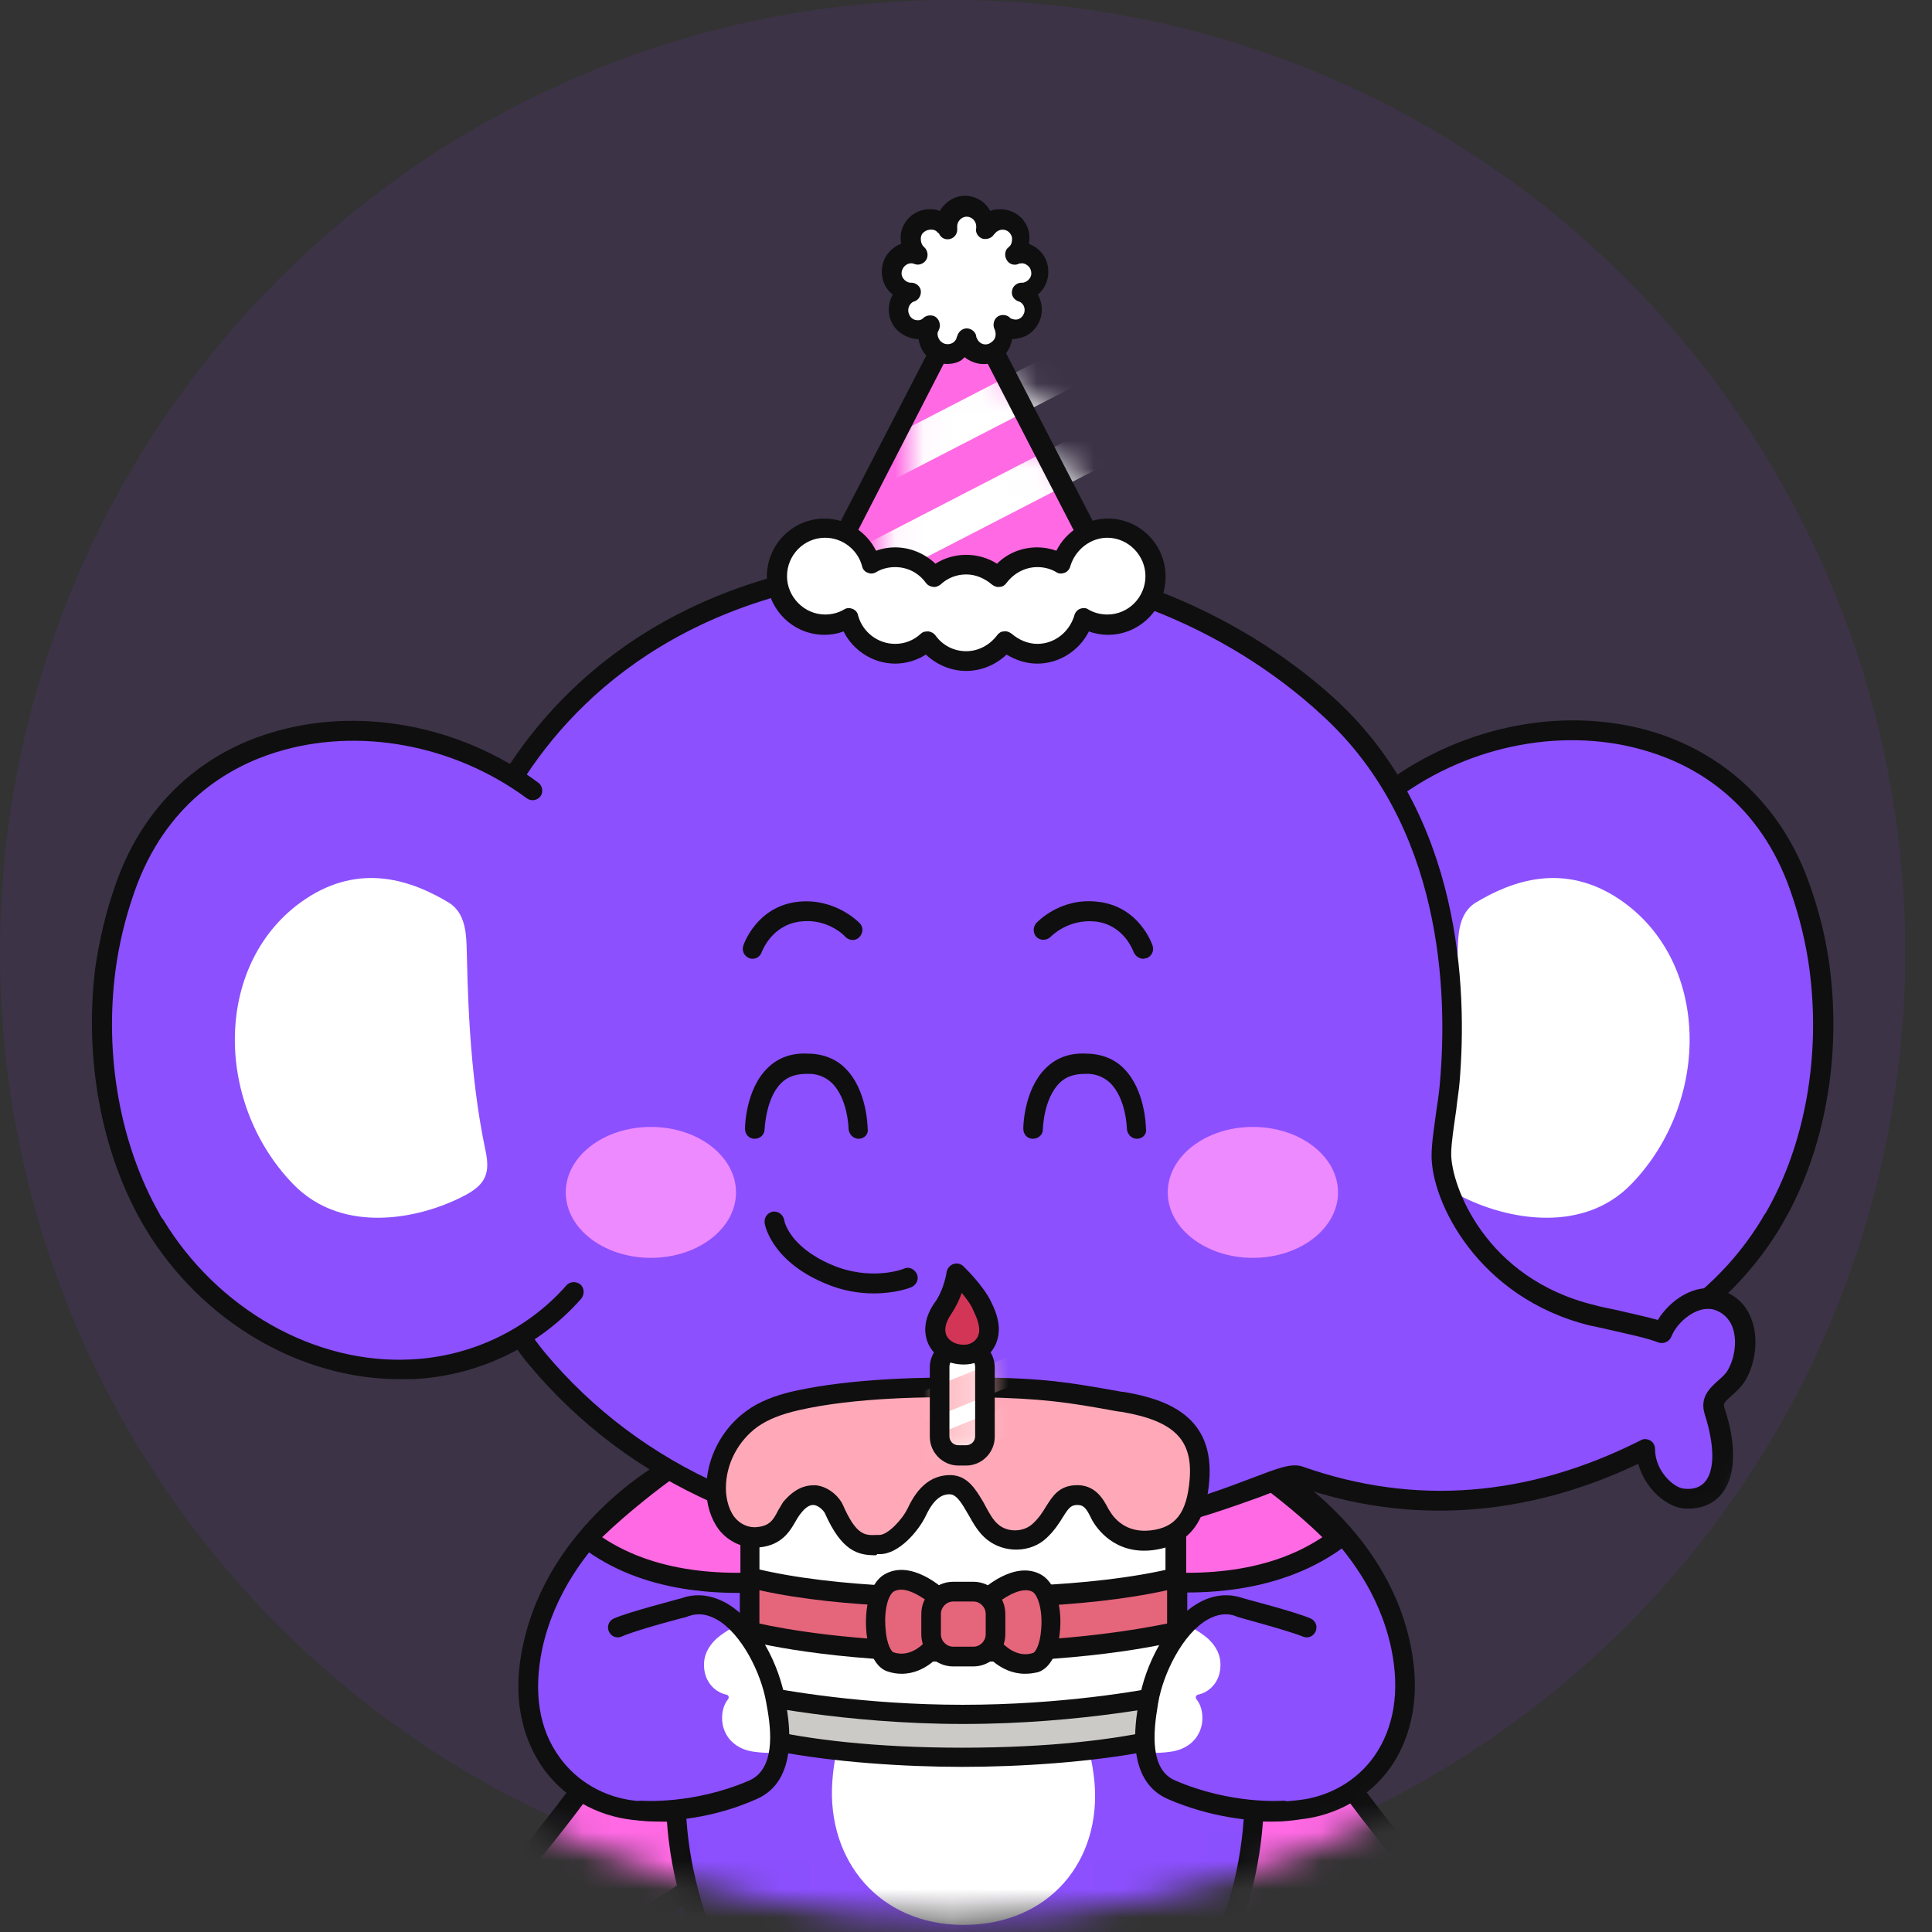 <svg width="68" height="68" viewBox="0 0 68 68" fill="none" xmlns="http://www.w3.org/2000/svg">
<rect x="0" y="0" width="68" height="68" fill="#333333" stroke="none"/>
<circle cx="33.529" cy="33.529" r="33.529" fill="#8C35FA" fill-opacity="0.1"/>
<mask id="mask0_835_1569" style="mask-type:alpha" maskUnits="userSpaceOnUse" x="0" y="0" width="68" height="68">
<path d="M67.059 34.059C67.059 52.577 52.047 67.588 33.529 67.588C15.012 67.588 0 52.577 0 34.059C0 15.541 15.012 0.529 33.529 0.529C52.047 0.529 67.059 15.541 67.059 34.059Z" fill="#8C35FA"/>
</mask>
<g mask="url(#mask0_835_1569)">
<path d="M42.307 53.031C42.307 53.031 38.246 52.555 34.008 52.058C29.77 52.555 25.71 53.031 25.71 53.031C23.581 60.798 15.539 68.763 15.539 68.763C19.166 70.292 24.744 71.941 33.989 71.941C43.233 71.941 48.812 70.312 52.439 68.763C52.458 68.763 44.416 60.798 42.307 53.031Z" fill="#FF69E3"/>
<path d="M34.006 72.278C26.575 72.278 20.504 71.226 15.418 69.081C15.32 69.041 15.241 68.942 15.221 68.822C15.202 68.703 15.241 68.584 15.32 68.504C15.399 68.425 23.323 60.52 25.392 52.932C25.432 52.793 25.55 52.694 25.688 52.674L33.987 51.701C34.006 51.701 34.046 51.701 34.066 51.701L42.364 52.674C42.502 52.694 42.62 52.793 42.66 52.932C44.729 60.52 52.653 68.425 52.732 68.504C52.811 68.584 52.85 68.703 52.831 68.822C52.811 68.942 52.732 69.041 52.634 69.081C47.509 71.226 41.438 72.278 34.006 72.278ZM16.167 68.624C21.076 70.61 26.91 71.563 34.026 71.563C41.122 71.563 46.977 70.59 51.885 68.624C50.288 66.955 44.02 60.162 42.068 53.329L34.046 52.376L26.023 53.329C24.013 60.182 17.764 66.975 16.167 68.624Z" fill="#0F0F0F"/>
<path d="M24.309 66.478C23.521 66.995 22.712 67.511 21.924 68.028C21.747 68.127 21.569 68.286 21.569 68.485C21.569 68.663 21.727 68.802 21.884 68.882C22.594 69.299 23.481 69.319 24.309 69.2C25.157 69.1 26.083 68.822 26.517 68.107C25.985 67.511 25.373 66.975 24.309 66.478Z" fill="#5714C1"/>
<path d="M23.5 69.617C22.928 69.617 22.278 69.518 21.706 69.18C21.312 68.942 21.213 68.664 21.213 68.485C21.213 68.068 21.568 67.829 21.726 67.73L24.111 66.181C24.21 66.121 24.328 66.101 24.446 66.161C25.649 66.697 26.279 67.313 26.792 67.889C26.89 68.008 26.91 68.167 26.831 68.306C26.398 69.001 25.59 69.418 24.367 69.577C24.111 69.597 23.815 69.617 23.5 69.617ZM21.923 68.485C21.943 68.505 21.962 68.544 22.061 68.604C22.593 68.922 23.303 69.001 24.269 68.882C25.136 68.783 25.727 68.525 26.082 68.147C25.688 67.73 25.175 67.293 24.328 66.896L22.101 68.346C21.982 68.406 21.923 68.465 21.923 68.485Z" fill="#0F0F0F"/>
<path d="M42.994 57.441C45.398 63.082 43.624 67.392 42.816 69.14C42.658 69.498 42.56 69.875 42.56 70.272L42.58 74.582C42.58 75.556 41.89 76.43 40.944 76.708C40.431 76.867 39.84 76.986 38.953 77.006C37.75 77.045 36.765 76.608 36.075 76.171C35.444 75.774 35.05 75.079 35.03 74.344L34.971 71.067C34.971 70.55 34.518 70.133 33.985 70.133H33.966H33.946C33.414 70.133 32.98 70.55 32.96 71.067L32.901 74.344C32.882 75.079 32.507 75.774 31.857 76.171C31.167 76.608 30.181 77.045 28.979 77.006C28.092 76.966 27.5 76.867 26.988 76.708C26.042 76.41 25.352 75.536 25.352 74.582L25.372 70.272C25.372 69.875 25.293 69.498 25.115 69.14C24.307 67.392 22.533 63.082 24.938 57.441L25.825 50.946H41.693L42.994 57.441Z" fill="#8C50FF"/>
<path d="M38.815 77.363C37.574 77.363 36.568 76.887 35.918 76.469C35.188 75.993 34.735 75.218 34.715 74.344L34.656 71.067C34.656 70.729 34.361 70.471 34.026 70.471H34.006H33.966C33.631 70.471 33.336 70.729 33.336 71.067L33.276 74.344C33.257 75.198 32.823 75.993 32.074 76.469C31.404 76.906 30.32 77.403 28.999 77.363C28.191 77.343 27.54 77.244 26.929 77.046C25.826 76.708 25.057 75.695 25.057 74.582L25.076 70.272C25.076 69.935 24.998 69.597 24.86 69.299C23.026 65.366 22.967 61.334 24.682 57.322C24.761 57.143 24.958 57.064 25.136 57.143C25.313 57.223 25.392 57.421 25.313 57.6C23.677 61.433 23.736 65.267 25.49 69.021C25.688 69.418 25.766 69.855 25.766 70.292L25.747 74.602C25.747 75.397 26.318 76.152 27.126 76.41C27.678 76.589 28.27 76.668 29.019 76.708C30.162 76.748 31.108 76.311 31.7 75.933C32.232 75.596 32.567 75.019 32.567 74.384L32.626 71.106C32.646 70.391 33.237 69.835 33.947 69.835H33.966H33.986C34.696 69.835 35.287 70.411 35.307 71.106L35.366 74.384C35.386 75.019 35.701 75.596 36.233 75.933C36.825 76.311 37.771 76.748 38.914 76.708C39.663 76.688 40.254 76.589 40.806 76.41C41.614 76.152 42.206 75.397 42.186 74.602L42.166 70.292C42.166 69.855 42.265 69.418 42.442 69.021C44.197 65.287 44.256 61.433 42.62 57.6C42.541 57.421 42.62 57.223 42.797 57.143C42.974 57.064 43.172 57.143 43.25 57.322C44.965 61.354 44.886 65.386 43.073 69.299C42.935 69.617 42.856 69.935 42.856 70.272L42.876 74.582C42.876 75.695 42.107 76.708 41.003 77.046C40.392 77.244 39.742 77.343 38.934 77.363C38.934 77.363 38.874 77.363 38.815 77.363Z" fill="#0F0F0F"/>
<path d="M49.005 27.826C53.735 24.33 61.166 25.005 63.355 31.262C63.67 32.176 63.906 33.129 64.044 34.102C64.419 37.062 63.926 40.28 62.448 42.862C62.408 42.941 62.349 43.021 62.31 43.1C60.319 46.378 56.81 48.364 53.262 48.205C51.114 48.106 49.024 47.172 47.546 45.484" fill="#8C50FF"/>
<path d="M53.677 48.543C53.539 48.543 53.381 48.543 53.243 48.523C50.937 48.404 48.769 47.371 47.291 45.683C47.172 45.544 47.172 45.325 47.33 45.186C47.468 45.067 47.685 45.067 47.823 45.226C49.183 46.775 51.174 47.728 53.283 47.828C56.673 47.987 60.103 46.06 62.015 42.902C62.054 42.822 62.094 42.763 62.153 42.683C63.533 40.28 64.085 37.181 63.69 34.142C63.572 33.249 63.355 32.315 63.02 31.362C61.936 28.243 59.709 26.972 58.033 26.456C55.175 25.562 51.785 26.178 49.203 28.084C49.045 28.204 48.828 28.164 48.729 28.005C48.611 27.846 48.651 27.628 48.808 27.528C51.568 25.502 55.175 24.827 58.25 25.78C60.832 26.595 62.764 28.482 63.69 31.123C64.045 32.117 64.282 33.11 64.4 34.043C64.814 37.221 64.223 40.498 62.764 43.021C62.725 43.1 62.665 43.18 62.626 43.259C60.635 46.517 57.166 48.543 53.677 48.543Z" fill="#0F0F0F"/>
<path d="M51.313 33.268C51.273 34.599 51.254 37.658 50.643 40.518C50.485 41.273 50.643 41.65 51.254 42.008C52.732 42.842 55.63 43.557 57.443 41.65C60.222 38.75 60.203 33.825 57.01 31.66C55.038 30.329 53.205 31.004 51.924 31.779C51.431 32.096 51.333 32.672 51.313 33.268Z" fill="white"/>
<path d="M38.52 62.705C38.776 65.486 36.943 67.75 33.907 67.75C30.951 67.75 29.098 65.486 29.295 62.705C29.492 59.785 31.365 57.66 33.907 57.66C36.45 57.66 38.264 59.984 38.52 62.705Z" fill="white"/>
<path d="M44.197 51.701C44.197 51.701 47.943 54.164 48.908 57.58C49.874 60.977 47.706 63.479 45.419 63.718C41.832 64.115 40.156 62.208 40.156 62.208C40.156 62.208 39.9 57.123 42.088 56.944L42.009 51.701H44.197Z" fill="#8C50FF"/>
<path d="M44.748 64.115C44.551 64.115 44.374 64.115 44.197 64.095C43.999 64.075 43.861 63.916 43.881 63.718C43.901 63.519 44.059 63.38 44.256 63.4C44.709 63.439 45.202 63.42 45.694 63.36C46.779 63.241 47.745 62.685 48.356 61.831C49.065 60.837 49.282 59.526 48.967 58.017C48.139 54.104 44.374 52.018 44.334 51.998C44.157 51.899 44.098 51.701 44.197 51.522C44.295 51.343 44.492 51.283 44.669 51.383C44.827 51.482 48.75 53.627 49.637 57.858C50.09 60.003 49.499 61.413 48.927 62.228C48.198 63.241 47.055 63.896 45.773 64.035C45.399 64.095 45.064 64.115 44.748 64.115Z" fill="#0F0F0F"/>
<path d="M23.538 51.701C23.538 51.701 19.793 54.164 18.827 57.58C17.861 60.977 20.03 63.479 22.316 63.718C25.904 64.115 27.579 62.208 27.579 62.208C27.579 62.208 27.835 57.123 25.648 56.944L25.726 51.701H23.538Z" fill="#8C50FF"/>
<path d="M23.283 64.115C22.948 64.115 22.632 64.095 22.277 64.055C20.996 63.916 19.853 63.261 19.124 62.248C18.552 61.433 17.941 60.023 18.414 57.878C19.321 53.647 23.224 51.482 23.381 51.403C23.559 51.303 23.756 51.383 23.854 51.542C23.953 51.721 23.874 51.919 23.716 52.018C23.677 52.038 19.932 54.124 19.084 58.037C18.769 59.546 18.966 60.857 19.695 61.85C20.306 62.705 21.272 63.261 22.356 63.38C22.849 63.44 23.322 63.44 23.795 63.42C23.992 63.4 24.15 63.559 24.17 63.737C24.189 63.936 24.032 64.095 23.854 64.115C23.657 64.115 23.46 64.115 23.283 64.115Z" fill="#0F0F0F"/>
<path d="M33.87 61.83C39.259 61.83 43.627 60.87 43.627 59.685C43.627 58.501 39.259 57.54 33.87 57.54C28.482 57.54 24.113 58.501 24.113 59.685C24.113 60.87 28.482 61.83 33.87 61.83Z" fill="#CCCAC6"/>
<path d="M33.869 62.188C29.808 62.188 23.776 61.532 23.776 59.685C23.776 57.838 29.808 57.183 33.869 57.183C37.929 57.183 43.961 57.838 43.961 59.685C43.961 61.532 37.929 62.188 33.869 62.188ZM33.869 57.898C27.699 57.898 24.466 59.07 24.466 59.705C24.466 60.341 27.699 61.513 33.869 61.513C40.038 61.513 43.271 60.341 43.271 59.705C43.271 59.07 40.038 57.898 33.869 57.898Z" fill="#0F0F0F"/>
<path d="M44.337 63.778C44.337 63.778 42.543 63.619 41.222 63.003C39.921 62.387 40.276 60.381 40.414 59.885C40.572 59.408 41.991 55.475 43.509 56.051C43.509 56.051 45.283 56.766 45.855 56.667C46.426 56.568 47.077 62.645 44.337 63.778Z" fill="#8C50FF"/>
<path d="M33.868 53.965C33.927 53.965 42.363 57.739 47.075 54.144C45.892 52.912 44.197 51.701 44.197 51.701H34.045H33.868H33.69H23.539C23.539 51.701 21.844 52.912 20.661 54.144C25.352 57.739 33.809 53.965 33.868 53.965Z" fill="#FF69E3"/>
<path d="M41.772 56.051C38.48 56.051 35.208 54.879 33.867 54.363C31.758 55.217 24.682 57.68 20.463 54.442C20.385 54.383 20.345 54.283 20.326 54.184C20.326 54.085 20.345 53.985 20.424 53.926C21.607 52.674 23.282 51.502 23.361 51.443C23.42 51.403 23.479 51.383 23.558 51.383H44.216C44.295 51.383 44.354 51.403 44.413 51.443C44.492 51.502 46.148 52.674 47.35 53.926C47.409 54.005 47.449 54.105 47.449 54.184C47.449 54.283 47.389 54.383 47.311 54.442C45.694 55.634 43.723 56.051 41.772 56.051ZM33.867 53.628C33.926 53.628 33.966 53.648 34.104 53.687C36.055 54.482 42.56 56.766 46.542 54.105C45.596 53.171 44.413 52.297 44.078 52.059H23.657C23.322 52.297 22.159 53.171 21.193 54.105C25.175 56.766 31.699 54.482 33.631 53.687C33.769 53.628 33.788 53.628 33.867 53.628Z" fill="#0F0F0F"/>
<path d="M33.712 19.821C38.424 19.821 43.273 21.708 46.742 24.866C51.059 28.819 51.276 34.857 50.999 38.075C50.94 38.69 50.704 39.981 50.704 40.617C50.704 42.007 52.143 45.344 56.026 46.278C56.716 46.457 57.898 46.655 58.49 46.894C58.766 46.218 59.633 45.503 60.422 45.742C61.565 46.079 61.565 47.589 61.092 48.383C60.776 48.92 60.106 49.059 60.303 49.654C60.914 51.502 60.54 52.833 59.219 52.733C58.667 52.694 57.879 51.919 57.879 50.985C55.257 52.316 50.881 53.786 45.697 51.939C44.83 51.621 41.735 54.282 33.476 54.282C27.799 54.282 22.477 52.197 18.85 47.827C18.121 46.953 17.214 45.404 16.78 44.331C12.838 34.519 16.859 19.821 33.712 19.821Z" fill="#8C50FF"/>
<path d="M33.494 54.6C27.423 54.6 22.14 52.257 18.612 48.026C17.882 47.152 16.956 45.583 16.503 44.451C14.137 38.651 14.709 31.758 17.961 26.872C20.208 23.495 24.782 19.463 33.73 19.463C38.52 19.463 43.468 21.39 46.996 24.608C51.451 28.7 51.648 34.817 51.372 38.094C51.353 38.353 51.293 38.69 51.254 39.068C51.175 39.624 51.077 40.24 51.077 40.617C51.077 41.709 52.259 45.007 56.142 45.94C56.34 46 56.596 46.04 56.852 46.099C57.365 46.218 57.916 46.337 58.35 46.457C58.764 45.781 59.651 45.126 60.558 45.404C61.07 45.563 61.445 45.901 61.642 46.417C61.898 47.072 61.8 47.946 61.445 48.562C61.307 48.8 61.11 48.979 60.952 49.118C60.656 49.377 60.656 49.416 60.696 49.555C61.13 50.866 61.09 51.939 60.617 52.555C60.4 52.833 59.986 53.15 59.257 53.091C58.626 53.031 57.897 52.376 57.66 51.522C53.698 53.409 49.559 53.687 45.636 52.296C45.478 52.237 44.907 52.475 44.335 52.694C42.541 53.329 39.25 54.6 33.494 54.6ZM33.711 20.159C25.077 20.159 20.681 24.032 18.533 27.269C15.418 31.957 14.867 38.591 17.153 44.192C17.587 45.265 18.474 46.755 19.164 47.589C22.554 51.661 27.659 53.925 33.514 53.925C39.151 53.925 42.344 52.674 44.079 52.018C44.966 51.681 45.459 51.482 45.853 51.621C49.795 53.011 53.797 52.694 57.759 50.688C57.857 50.628 57.995 50.648 58.094 50.707C58.192 50.767 58.252 50.886 58.252 51.005C58.252 51.78 58.922 52.376 59.277 52.396C59.612 52.435 59.868 52.336 60.026 52.137C60.361 51.72 60.341 50.846 60.006 49.794C59.809 49.178 60.183 48.86 60.459 48.602C60.597 48.483 60.735 48.364 60.814 48.224C61.031 47.847 61.169 47.212 60.972 46.695C60.853 46.397 60.637 46.199 60.341 46.099C59.73 45.92 59.02 46.536 58.823 47.053C58.744 47.231 58.547 47.311 58.37 47.251C57.976 47.092 57.286 46.953 56.694 46.814C56.418 46.755 56.182 46.695 55.965 46.655C52.003 45.682 50.367 42.266 50.387 40.657C50.387 40.24 50.485 39.624 50.564 39.028C50.623 38.671 50.663 38.333 50.682 38.094C50.958 34.936 50.781 29.057 46.543 25.184C43.113 22.006 38.323 20.159 33.711 20.159Z" fill="#0F0F0F"/>
<path d="M30.756 45.524C30.263 45.524 29.652 45.444 28.982 45.146C27.129 44.352 26.912 43.081 26.912 43.041C26.892 42.842 27.011 42.684 27.208 42.644C27.385 42.624 27.562 42.743 27.602 42.942C27.602 42.981 27.779 43.875 29.258 44.511C30.637 45.107 31.8 44.67 31.82 44.65C31.998 44.57 32.195 44.67 32.274 44.849C32.352 45.027 32.254 45.226 32.077 45.305C32.037 45.325 31.524 45.524 30.756 45.524Z" fill="#0F0F0F"/>
<path d="M22.909 44.272C24.563 44.272 25.905 43.241 25.905 41.968C25.905 40.696 24.563 39.664 22.909 39.664C21.254 39.664 19.913 40.696 19.913 41.968C19.913 43.241 21.254 44.272 22.909 44.272Z" fill="#EE8AFF"/>
<path d="M44.097 44.272C45.752 44.272 47.094 43.241 47.094 41.968C47.094 40.696 45.752 39.664 44.097 39.664C42.443 39.664 41.101 40.696 41.101 41.968C41.101 43.241 42.443 44.272 44.097 44.272Z" fill="#EE8AFF"/>
<path d="M26.495 33.745C26.456 33.745 26.417 33.745 26.377 33.725C26.2 33.666 26.101 33.467 26.16 33.288C26.18 33.229 26.634 31.898 28.092 31.739C29.393 31.6 30.221 32.454 30.26 32.494C30.398 32.633 30.379 32.851 30.241 32.99C30.103 33.129 29.886 33.109 29.748 32.97C29.728 32.931 29.117 32.315 28.171 32.434C27.166 32.553 26.831 33.467 26.811 33.507C26.771 33.646 26.634 33.745 26.495 33.745Z" fill="#0F0F0F"/>
<path d="M40.234 33.745C40.096 33.745 39.958 33.646 39.899 33.507C39.88 33.467 39.564 32.553 38.559 32.434C37.593 32.335 37.002 32.951 36.982 32.971C36.844 33.109 36.627 33.109 36.489 32.99C36.351 32.851 36.351 32.633 36.469 32.494C36.509 32.454 37.317 31.58 38.638 31.739C40.096 31.898 40.55 33.229 40.569 33.288C40.629 33.467 40.53 33.666 40.352 33.725C40.313 33.725 40.274 33.745 40.234 33.745Z" fill="#0F0F0F"/>
<path d="M18.729 27.826C13.998 24.33 6.567 24.985 4.398 31.262C4.083 32.176 3.846 33.129 3.708 34.102C3.334 37.062 3.807 40.28 5.285 42.862C5.325 42.941 5.384 43.021 5.423 43.1C7.414 46.377 10.923 48.364 14.471 48.185C16.619 48.086 18.709 47.152 20.187 45.464" fill="#8C50FF"/>
<path d="M14.058 48.542C10.569 48.542 7.1 46.517 5.129 43.259C5.089 43.179 5.03 43.1 4.991 43.021C3.552 40.498 2.961 37.221 3.355 34.043C3.493 33.129 3.71 32.136 4.064 31.143C4.971 28.501 6.903 26.594 9.505 25.8C12.58 24.846 16.187 25.502 18.947 27.548C19.104 27.667 19.124 27.885 19.025 28.024C18.907 28.183 18.69 28.203 18.552 28.104C15.97 26.197 12.599 25.581 9.722 26.475C8.046 26.991 5.819 28.282 4.735 31.381C4.399 32.334 4.183 33.268 4.064 34.162C3.67 37.201 4.242 40.299 5.602 42.703C5.641 42.782 5.681 42.862 5.74 42.921C7.652 46.08 11.082 48.026 14.472 47.847C16.581 47.748 18.572 46.794 19.932 45.245C20.05 45.106 20.267 45.086 20.425 45.206C20.563 45.325 20.583 45.543 20.464 45.702C18.986 47.39 16.818 48.443 14.511 48.542C14.354 48.542 14.216 48.542 14.058 48.542Z" fill="#0F0F0F"/>
<path d="M16.422 33.268C16.462 34.599 16.482 37.658 17.093 40.518C17.25 41.273 17.093 41.65 16.482 42.008C15.003 42.842 12.106 43.557 10.292 41.65C7.513 38.75 7.533 33.825 10.726 31.66C12.697 30.329 14.53 31.004 15.812 31.779C16.304 32.096 16.403 32.672 16.422 33.268Z" fill="white"/>
<path d="M34.006 10.545L29.039 20.158C29.039 20.158 29.827 21.092 32.075 21.291C32.685 21.35 34.006 21.291 34.006 21.291C34.006 21.291 35.307 21.35 35.938 21.291C38.185 21.092 38.974 20.158 38.974 20.158L34.006 10.545Z" fill="#FF69E3"/>
<mask id="mask1_835_1569" style="mask-type:luminance" maskUnits="userSpaceOnUse" x="31" y="10" width="10" height="12">
<path d="M32.082 10.994L31.983 21.826C31.983 21.826 33.107 22.292 35.201 21.433C35.773 21.204 36.924 20.543 36.924 20.543C36.924 20.543 38.111 19.997 38.647 19.653C40.561 18.441 40.844 17.248 40.844 17.248L32.082 10.994Z" fill="white"/>
</mask>
<g mask="url(#mask1_835_1569)">
<path d="M41.465 10.159L25.793 18.245L26.419 19.478L42.091 11.392L41.465 10.159Z" fill="white"/>
</g>
<mask id="mask2_835_1569" style="mask-type:luminance" maskUnits="userSpaceOnUse" x="31" y="11" width="9" height="12">
<path d="M31.115 11.984L31.016 22.816C31.016 22.816 32.14 23.282 34.234 22.423C34.806 22.195 35.956 21.533 35.956 21.533C35.956 21.533 37.144 20.987 37.679 20.643C39.594 19.431 39.877 18.238 39.877 18.238L31.115 11.984Z" fill="white"/>
</mask>
<g mask="url(#mask2_835_1569)">
<path d="M43.022 12.68L27.35 20.766L27.976 21.999L43.648 13.913L43.022 12.68Z" fill="white"/>
</g>
<path d="M35.151 21.649C34.619 21.649 34.106 21.629 34.008 21.629C33.85 21.629 32.668 21.689 32.056 21.629C29.711 21.41 28.824 20.417 28.784 20.378C28.686 20.278 28.666 20.119 28.745 19.98L33.712 10.367C33.771 10.248 33.89 10.188 34.028 10.188C34.166 10.188 34.284 10.267 34.343 10.367L39.31 19.98C39.37 20.099 39.35 20.258 39.271 20.378C39.231 20.417 38.364 21.41 35.999 21.629C35.743 21.649 35.447 21.649 35.151 21.649ZM29.474 20.08C29.79 20.318 30.598 20.814 32.116 20.934C32.707 20.993 33.988 20.934 33.988 20.934H34.008C34.028 20.934 35.289 20.993 35.881 20.934C37.379 20.795 38.187 20.318 38.522 20.08L33.988 11.3L29.474 20.08Z" fill="#0F0F0F"/>
<path d="M38.973 18.59C38.204 18.59 37.554 19.126 37.356 19.841C37.1 19.702 36.824 19.603 36.509 19.603C35.937 19.603 35.444 19.881 35.149 20.318C34.853 20.04 34.459 19.881 34.025 19.881C33.592 19.881 33.197 20.04 32.902 20.318C32.586 19.881 32.094 19.603 31.542 19.603C31.226 19.603 30.95 19.682 30.694 19.841C30.497 19.126 29.846 18.59 29.078 18.59C28.151 18.59 27.383 19.345 27.383 20.298C27.383 21.232 28.131 22.006 29.078 22.006C29.393 22.006 29.669 21.927 29.925 21.768C30.122 22.483 30.773 23.019 31.542 23.019C31.975 23.019 32.37 22.86 32.665 22.582C32.981 23.019 33.473 23.297 34.025 23.297C34.577 23.297 35.09 23.019 35.385 22.582C35.681 22.86 36.075 23.019 36.509 23.019C37.278 23.019 37.928 22.483 38.125 21.768C38.382 21.907 38.657 22.006 38.973 22.006C39.899 22.006 40.668 21.251 40.668 20.298C40.668 19.345 39.919 18.59 38.973 18.59Z" fill="white"/>
<path d="M34.008 23.615C33.476 23.615 32.963 23.396 32.589 23.039C32.273 23.238 31.899 23.357 31.505 23.357C30.736 23.357 30.026 22.9 29.691 22.224C29.474 22.304 29.257 22.344 29.021 22.344C27.897 22.344 26.991 21.43 26.991 20.298C26.991 19.166 27.897 18.252 29.021 18.252C29.79 18.252 30.499 18.709 30.834 19.384C31.051 19.305 31.268 19.265 31.505 19.265C32.037 19.265 32.549 19.483 32.924 19.841C33.574 19.424 34.441 19.424 35.092 19.841C35.467 19.464 35.979 19.265 36.511 19.265C36.728 19.265 36.965 19.305 37.181 19.384C37.517 18.709 38.226 18.252 38.995 18.252C40.118 18.252 41.025 19.166 41.025 20.298C41.025 21.43 40.118 22.344 38.995 22.344C38.778 22.344 38.541 22.304 38.325 22.224C37.99 22.9 37.28 23.357 36.511 23.357C36.117 23.357 35.762 23.238 35.427 23.039C35.053 23.396 34.54 23.615 34.008 23.615ZM32.648 22.224C32.667 22.224 32.667 22.224 32.687 22.224C32.786 22.244 32.865 22.284 32.924 22.363C33.18 22.721 33.574 22.92 34.008 22.92C34.441 22.92 34.836 22.701 35.092 22.363C35.151 22.284 35.23 22.224 35.328 22.224C35.427 22.205 35.526 22.244 35.605 22.304C35.861 22.522 36.176 22.662 36.511 22.662C37.122 22.662 37.635 22.244 37.812 21.668C37.832 21.569 37.911 21.47 38.009 21.43C38.108 21.39 38.226 21.39 38.305 21.45C38.502 21.569 38.739 21.629 38.975 21.629C39.724 21.629 40.316 21.013 40.316 20.278C40.316 19.543 39.705 18.927 38.975 18.927C38.384 18.927 37.852 19.344 37.674 19.92C37.654 20.02 37.576 20.119 37.477 20.159C37.379 20.198 37.26 20.198 37.181 20.139C36.984 20.02 36.748 19.96 36.511 19.96C36.078 19.96 35.683 20.179 35.427 20.516C35.368 20.596 35.289 20.655 35.191 20.655C35.092 20.675 34.993 20.636 34.915 20.576C34.658 20.357 34.343 20.218 34.008 20.218C33.673 20.218 33.357 20.337 33.101 20.576C33.022 20.636 32.924 20.675 32.825 20.655C32.727 20.636 32.648 20.596 32.589 20.516C32.332 20.159 31.938 19.96 31.505 19.96C31.268 19.96 31.031 20.02 30.834 20.139C30.736 20.198 30.637 20.198 30.539 20.159C30.44 20.119 30.361 20.04 30.341 19.92C30.184 19.344 29.652 18.927 29.041 18.927C28.291 18.927 27.7 19.543 27.7 20.278C27.7 21.013 28.311 21.629 29.041 21.629C29.277 21.629 29.514 21.569 29.711 21.45C29.809 21.39 29.908 21.39 30.006 21.43C30.105 21.47 30.184 21.549 30.203 21.668C30.361 22.244 30.893 22.662 31.505 22.662C31.84 22.662 32.155 22.542 32.411 22.304C32.47 22.244 32.549 22.224 32.648 22.224Z" fill="#0F0F0F"/>
<path d="M36.607 9.453C36.548 9.075 36.193 8.837 35.819 8.897C35.779 8.897 35.74 8.917 35.72 8.936C35.74 8.917 35.779 8.897 35.799 8.857C36.036 8.559 35.996 8.122 35.72 7.884C35.444 7.645 34.991 7.685 34.755 7.963C34.735 7.983 34.715 8.023 34.695 8.062C34.695 8.023 34.715 7.983 34.715 7.943C34.715 7.566 34.4 7.248 34.025 7.248C33.651 7.248 33.335 7.566 33.335 7.943C33.335 7.983 33.335 8.023 33.355 8.062C33.335 8.023 33.316 8.003 33.296 7.963C33.059 7.665 32.626 7.625 32.33 7.884C32.034 8.122 31.995 8.559 32.251 8.857C32.271 8.877 32.31 8.917 32.33 8.936C32.291 8.917 32.251 8.917 32.231 8.897C31.857 8.837 31.502 9.075 31.443 9.453C31.384 9.83 31.62 10.188 31.995 10.247C32.034 10.247 32.074 10.247 32.113 10.247C32.074 10.267 32.034 10.267 32.015 10.287C31.68 10.486 31.581 10.903 31.758 11.221C31.955 11.558 32.369 11.658 32.685 11.479C32.724 11.459 32.744 11.439 32.783 11.419C32.764 11.459 32.744 11.479 32.744 11.518C32.606 11.876 32.803 12.273 33.158 12.393C33.513 12.531 33.907 12.333 34.025 11.975C34.045 11.936 34.045 11.896 34.045 11.856C34.045 11.896 34.065 11.936 34.065 11.975C34.203 12.333 34.577 12.512 34.932 12.393C35.287 12.253 35.464 11.876 35.346 11.518C35.326 11.479 35.306 11.459 35.306 11.419C35.326 11.439 35.365 11.459 35.405 11.479C35.74 11.677 36.154 11.558 36.331 11.221C36.509 10.883 36.41 10.466 36.075 10.287C36.036 10.267 36.016 10.247 35.977 10.247C36.016 10.247 36.055 10.247 36.095 10.247C36.43 10.188 36.666 9.83 36.607 9.453Z" fill="white"/>
<path d="M33.335 12.81C33.217 12.81 33.099 12.79 32.98 12.75C32.724 12.651 32.507 12.472 32.409 12.214C32.369 12.134 32.35 12.035 32.33 11.936C32.231 11.936 32.153 11.916 32.054 11.896C31.798 11.817 31.561 11.658 31.423 11.419C31.226 11.082 31.246 10.684 31.423 10.367C31.344 10.307 31.285 10.247 31.226 10.168C31.068 9.949 31.009 9.671 31.049 9.393C31.088 9.115 31.246 8.877 31.463 8.718C31.541 8.658 31.62 8.619 31.719 8.579C31.699 8.48 31.699 8.4 31.699 8.301C31.719 8.023 31.857 7.784 32.054 7.606C32.271 7.427 32.527 7.347 32.803 7.367C32.902 7.367 32.98 7.387 33.079 7.427C33.256 7.109 33.592 6.891 33.966 6.891C34.34 6.891 34.695 7.109 34.853 7.427C34.932 7.387 35.03 7.367 35.129 7.367C35.405 7.347 35.661 7.427 35.878 7.606C36.095 7.784 36.213 8.043 36.233 8.301C36.233 8.4 36.233 8.499 36.213 8.579C36.292 8.619 36.391 8.658 36.469 8.718C36.686 8.877 36.844 9.115 36.883 9.393C36.942 9.771 36.804 10.148 36.529 10.367C36.706 10.684 36.726 11.082 36.529 11.419C36.391 11.658 36.174 11.836 35.898 11.896C35.799 11.916 35.72 11.936 35.622 11.936C35.602 12.035 35.582 12.114 35.543 12.214C35.425 12.472 35.227 12.651 34.971 12.75C34.617 12.889 34.222 12.79 33.946 12.571C33.828 12.73 33.592 12.81 33.335 12.81ZM32.744 11.101C32.823 11.101 32.902 11.121 32.961 11.181C33.079 11.28 33.118 11.479 33.04 11.618C33.04 11.638 33.02 11.658 33.02 11.658C32.98 11.737 33 11.836 33.04 11.916C33.079 11.995 33.138 12.055 33.237 12.095C33.414 12.154 33.611 12.075 33.67 11.896C33.67 11.876 33.67 11.856 33.69 11.836C33.73 11.678 33.867 11.558 34.025 11.558C34.183 11.558 34.34 11.678 34.36 11.836C34.36 11.856 34.36 11.876 34.38 11.896C34.439 12.075 34.636 12.174 34.814 12.095C34.892 12.055 34.971 11.995 35.011 11.916C35.05 11.836 35.05 11.737 35.03 11.658C35.03 11.638 35.011 11.618 35.011 11.598C34.932 11.459 34.971 11.26 35.09 11.161C35.208 11.062 35.405 11.062 35.523 11.161C35.543 11.181 35.543 11.181 35.563 11.201C35.642 11.241 35.74 11.26 35.819 11.241C35.898 11.221 35.977 11.161 36.016 11.082C36.114 10.923 36.055 10.704 35.898 10.625C35.878 10.625 35.858 10.605 35.839 10.605C35.681 10.545 35.582 10.386 35.622 10.228C35.642 10.069 35.799 9.949 35.957 9.949C35.977 9.949 35.996 9.949 36.016 9.949C36.095 9.93 36.174 9.89 36.233 9.81C36.292 9.731 36.312 9.652 36.292 9.552C36.272 9.453 36.233 9.393 36.154 9.334C36.075 9.274 35.996 9.254 35.898 9.274C35.878 9.274 35.858 9.274 35.839 9.294C35.681 9.354 35.504 9.294 35.425 9.135C35.346 8.996 35.365 8.797 35.504 8.698C35.523 8.678 35.523 8.678 35.543 8.658C35.602 8.599 35.622 8.499 35.622 8.4C35.622 8.301 35.563 8.221 35.504 8.162C35.365 8.043 35.149 8.063 35.03 8.202C35.011 8.221 35.011 8.241 34.991 8.241C34.912 8.38 34.735 8.44 34.577 8.4C34.419 8.341 34.321 8.182 34.36 8.023C34.36 8.003 34.36 7.983 34.36 7.963C34.36 7.784 34.203 7.626 34.025 7.626C33.848 7.626 33.69 7.784 33.69 7.963C33.69 7.983 33.69 8.003 33.69 8.023C33.71 8.182 33.631 8.341 33.473 8.4C33.316 8.46 33.138 8.4 33.059 8.241C33.059 8.221 33.04 8.202 33.02 8.202C32.961 8.122 32.882 8.082 32.783 8.082C32.685 8.082 32.606 8.102 32.527 8.162C32.448 8.221 32.409 8.301 32.409 8.4C32.409 8.499 32.428 8.579 32.488 8.658C32.507 8.678 32.507 8.678 32.527 8.698C32.645 8.797 32.685 8.996 32.606 9.135C32.527 9.274 32.35 9.354 32.192 9.294C32.172 9.294 32.153 9.274 32.133 9.274C32.054 9.254 31.955 9.274 31.877 9.334C31.798 9.393 31.758 9.473 31.739 9.552C31.719 9.652 31.739 9.731 31.798 9.81C31.857 9.89 31.936 9.93 32.015 9.949C32.034 9.949 32.054 9.949 32.074 9.949C32.231 9.949 32.389 10.069 32.409 10.228C32.428 10.386 32.35 10.545 32.192 10.605C32.172 10.605 32.153 10.625 32.133 10.625C31.975 10.724 31.916 10.923 32.015 11.101C32.054 11.181 32.133 11.241 32.212 11.26C32.291 11.28 32.389 11.28 32.468 11.221C32.488 11.201 32.507 11.201 32.507 11.181C32.586 11.121 32.665 11.101 32.744 11.101Z" fill="#0F0F0F"/>
<path d="M33.907 50.548H26.416V59.606C26.416 59.606 29.669 60.341 33.907 60.341C38.145 60.341 41.397 59.606 41.397 59.606V50.548H33.907Z" fill="white"/>
<path d="M33.905 60.678C29.687 60.678 26.375 59.944 26.336 59.944C26.178 59.904 26.06 59.765 26.06 59.606V50.548C26.06 50.35 26.217 50.191 26.415 50.191H41.395C41.592 50.191 41.75 50.35 41.75 50.548V59.606C41.75 59.765 41.632 59.904 41.474 59.944C41.435 59.944 38.123 60.678 33.905 60.678ZM26.75 59.328C27.617 59.507 30.436 60.003 33.885 60.003C37.354 60.003 40.173 59.507 41.021 59.328V50.906H26.73V59.328H26.75Z" fill="#0F0F0F"/>
<path d="M34.478 48.84C32.487 48.821 30.004 48.86 28.052 49.297C27.5 49.416 26.948 49.615 26.495 49.933C25.707 50.489 25.233 51.423 25.233 52.396C25.233 52.833 25.332 53.27 25.588 53.627C25.845 53.965 26.278 54.164 26.712 54.124C27.5 54.044 27.619 53.468 27.875 53.111C28.584 52.138 29.255 52.892 29.353 53.131C29.964 54.501 30.457 54.402 30.95 54.402C31.443 54.402 32.054 53.707 32.27 53.25C32.487 52.793 32.822 52.316 33.394 52.297C33.729 52.297 33.946 52.495 34.182 52.873C34.419 53.25 34.596 53.687 34.932 53.965C35.405 54.342 36.154 54.322 36.587 53.905C37.218 53.309 37.218 52.694 37.829 52.654C38.42 52.614 38.578 53.071 38.736 53.369C38.953 53.766 39.524 54.362 40.53 54.243C41.791 54.104 42.126 53.17 42.225 52.138C42.383 50.429 41.397 49.714 39.564 49.377C37.691 49.039 36.824 48.88 34.478 48.84Z" fill="#FFA9B8"/>
<path d="M33.907 56.229C33.907 56.229 29.512 56.329 26.397 55.534V57.421C26.397 57.421 29.177 58.156 33.907 58.156C38.638 58.156 41.417 57.421 41.417 57.421V55.534C38.303 56.329 33.907 56.229 33.907 56.229Z" fill="#E5657B"/>
<path d="M33.904 58.494C29.173 58.494 26.413 57.779 26.295 57.739C26.137 57.699 26.039 57.56 26.039 57.401V55.514C26.039 55.415 26.078 55.316 26.177 55.236C26.255 55.177 26.374 55.157 26.472 55.177C29.508 55.952 33.844 55.872 33.904 55.852H33.923C33.963 55.852 38.319 55.932 41.354 55.177C41.453 55.157 41.571 55.177 41.65 55.236C41.729 55.296 41.788 55.395 41.788 55.514V57.401C41.788 57.56 41.69 57.699 41.532 57.739C41.394 57.779 38.634 58.494 33.904 58.494ZM26.729 57.143C27.517 57.322 30.06 57.799 33.904 57.799C37.727 57.799 40.29 57.302 41.078 57.143V55.971C38.043 56.647 34.16 56.587 33.904 56.567C33.647 56.567 29.764 56.647 26.729 55.971V57.143Z" fill="#0F0F0F"/>
<path d="M30.812 54.74C30.201 54.74 29.63 54.601 29.038 53.27C29.019 53.21 28.841 52.992 28.644 52.972C28.447 52.952 28.27 53.151 28.151 53.31C28.112 53.369 28.053 53.449 28.013 53.528C27.816 53.866 27.54 54.382 26.732 54.462C26.18 54.521 25.628 54.263 25.293 53.826C25.017 53.449 24.86 52.952 24.86 52.396C24.86 51.323 25.412 50.271 26.279 49.655C26.712 49.337 27.264 49.119 27.954 48.96C30.024 48.503 32.646 48.463 34.459 48.483C36.765 48.503 37.672 48.662 39.446 48.98L39.604 48.999C41.082 49.258 42.758 49.853 42.56 52.138C42.482 53.091 42.166 54.362 40.57 54.561C39.229 54.72 38.599 53.786 38.441 53.508C38.421 53.468 38.401 53.429 38.382 53.389C38.224 53.071 38.125 52.952 37.869 52.972C37.692 52.992 37.613 53.071 37.416 53.389C37.278 53.608 37.12 53.866 36.844 54.124C36.292 54.66 35.346 54.68 34.735 54.184C34.439 53.945 34.262 53.627 34.084 53.31C34.025 53.21 33.966 53.111 33.907 53.012C33.671 52.634 33.533 52.594 33.414 52.594C33.217 52.594 32.902 52.674 32.587 53.349C32.33 53.886 31.64 54.7 30.97 54.7H30.872C30.852 54.74 30.832 54.74 30.812 54.74ZM28.625 52.277C28.664 52.277 28.684 52.277 28.723 52.277C29.216 52.336 29.571 52.734 29.669 52.972C30.142 54.044 30.438 54.044 30.852 54.025H30.95C31.246 54.025 31.759 53.488 31.956 53.071C32.31 52.316 32.784 51.939 33.395 51.919C33.947 51.899 34.242 52.277 34.479 52.654C34.538 52.753 34.617 52.873 34.676 52.992C34.814 53.25 34.952 53.508 35.149 53.667C35.484 53.945 36.036 53.925 36.351 53.627C36.568 53.429 36.706 53.21 36.824 53.012C37.041 52.674 37.258 52.316 37.81 52.277C38.539 52.217 38.835 52.773 38.993 53.071C39.012 53.111 39.032 53.151 39.052 53.17C39.19 53.409 39.604 53.965 40.491 53.866C41.378 53.766 41.772 53.25 41.871 52.078C41.989 50.688 41.338 50.012 39.486 49.695L39.328 49.675C37.593 49.357 36.706 49.218 34.459 49.178C32.685 49.158 30.103 49.178 28.112 49.635C27.501 49.774 27.047 49.953 26.673 50.211C25.983 50.708 25.549 51.522 25.549 52.376C25.549 52.654 25.609 53.071 25.845 53.389C26.042 53.647 26.358 53.786 26.653 53.747C27.087 53.707 27.225 53.488 27.383 53.17C27.442 53.071 27.501 52.972 27.56 52.873C27.954 52.396 28.329 52.277 28.625 52.277Z" fill="#0F0F0F"/>
<path d="M34.006 51.224H33.73C33.356 51.224 33.06 50.926 33.06 50.549V48.105C33.06 47.728 33.356 47.43 33.73 47.43H34.006C34.381 47.43 34.676 47.728 34.676 48.105V50.549C34.657 50.926 34.361 51.224 34.006 51.224Z" fill="white"/>
<mask id="mask3_835_1569" style="mask-type:luminance" maskUnits="userSpaceOnUse" x="33" y="47" width="2" height="5">
<path d="M34.005 51.224H33.729C33.354 51.224 33.059 50.926 33.059 50.549V48.105C33.059 47.728 33.354 47.43 33.729 47.43H34.005C34.379 47.43 34.675 47.728 34.675 48.105V50.549C34.655 50.926 34.36 51.224 34.005 51.224Z" fill="white"/>
</mask>
<g mask="url(#mask3_835_1569)">
<path d="M37.398 48.046L30.952 50.668L30.499 49.774L36.925 47.172L37.398 48.046Z" fill="#FFBDC5"/>
</g>
<mask id="mask4_835_1569" style="mask-type:luminance" maskUnits="userSpaceOnUse" x="33" y="47" width="2" height="5">
<path d="M34.005 51.224H33.729C33.354 51.224 33.059 50.926 33.059 50.549V48.105C33.059 47.728 33.354 47.43 33.729 47.43H34.005C34.379 47.43 34.675 47.728 34.675 48.105V50.549C34.655 50.926 34.36 51.224 34.005 51.224Z" fill="white"/>
</mask>
<g mask="url(#mask4_835_1569)">
<path d="M37.297 49.813L30.852 52.415L30.398 51.541L36.824 48.919L37.297 49.813Z" fill="#FFBDC5"/>
</g>
<path d="M34.007 51.582H33.731C33.179 51.582 32.726 51.125 32.726 50.569V48.126C32.726 47.57 33.179 47.113 33.731 47.113H34.007C34.559 47.113 35.012 47.57 35.012 48.126V50.569C35.012 51.125 34.559 51.582 34.007 51.582ZM33.731 47.788C33.553 47.788 33.416 47.927 33.416 48.106V50.549C33.416 50.728 33.553 50.867 33.731 50.867H34.007C34.184 50.867 34.322 50.728 34.322 50.549V48.106C34.322 47.927 34.184 47.788 34.007 47.788H33.731Z" fill="#0F0F0F"/>
<path d="M33.67 44.809C33.67 44.809 33.552 45.563 33.177 46.04C32.566 46.835 33.02 47.669 33.907 47.669C34.38 47.669 34.656 47.351 34.754 47.053C34.872 46.676 34.715 46.278 34.557 45.961C34.32 45.444 33.67 44.809 33.67 44.809Z" fill="#D33557"/>
<path d="M33.928 48.026C33.377 48.026 32.903 47.768 32.687 47.331C32.47 46.874 32.549 46.338 32.903 45.842C33.16 45.504 33.298 44.948 33.317 44.769C33.337 44.65 33.436 44.531 33.554 44.491C33.672 44.451 33.81 44.471 33.909 44.57C33.928 44.59 34.618 45.246 34.894 45.842C35.091 46.239 35.249 46.715 35.091 47.192C34.973 47.589 34.559 48.026 33.928 48.026ZM33.85 45.504C33.771 45.742 33.633 46.02 33.475 46.259C33.278 46.537 33.219 46.815 33.317 47.013C33.416 47.212 33.653 47.331 33.928 47.331C34.224 47.331 34.401 47.133 34.441 46.974C34.52 46.735 34.401 46.417 34.264 46.139C34.185 45.921 34.007 45.703 33.85 45.504Z" fill="#0F0F0F"/>
<path d="M23.399 63.778C23.399 63.778 25.193 63.619 26.514 63.003C27.815 62.387 27.46 60.381 27.322 59.885C27.164 59.408 25.745 55.475 24.227 56.051C24.227 56.051 22.453 56.766 21.882 56.667C21.31 56.587 20.66 62.645 23.399 63.778Z" fill="#8C50FF"/>
<path d="M27.323 61.672C27.067 61.712 26.791 61.692 26.515 61.652C26.081 61.592 25.687 61.354 25.51 60.937C25.352 60.579 25.392 60.083 25.628 59.805C25.667 59.745 25.648 59.666 25.569 59.646C25.175 59.566 24.8 59.209 24.78 58.653C24.761 58.255 24.938 57.938 25.214 57.679C25.392 57.521 25.589 57.401 25.786 57.282C25.943 57.421 26.101 57.58 26.219 57.759C26.515 58.176 26.791 58.693 27.087 59.507C27.382 60.262 27.402 61.036 27.323 61.672Z" fill="white"/>
<path d="M22.948 64.095C22.692 64.095 22.554 64.075 22.534 64.075C22.337 64.055 22.199 63.896 22.219 63.697C22.238 63.499 22.396 63.36 22.593 63.38C22.613 63.38 24.407 63.519 26.378 62.665C27.265 62.267 27.166 60.976 26.989 60.043L26.969 59.924C26.792 58.891 26.102 57.5 25.235 57.004C24.88 56.805 24.564 56.765 24.229 56.885C24.209 56.885 24.209 56.885 24.19 56.904C24.17 56.904 22.416 57.361 21.884 57.6C21.706 57.679 21.509 57.6 21.43 57.421C21.351 57.242 21.43 57.044 21.608 56.964C22.16 56.726 23.796 56.309 23.993 56.249C24.505 56.07 25.037 56.13 25.57 56.428C26.673 57.063 27.442 58.633 27.639 59.844L27.659 59.943C27.777 60.619 28.132 62.665 26.634 63.32C25.077 64.015 23.638 64.095 22.948 64.095Z" fill="#0F0F0F"/>
<path d="M40.413 61.672C40.669 61.712 40.945 61.692 41.221 61.652C41.654 61.592 42.049 61.354 42.226 60.937C42.384 60.579 42.344 60.083 42.108 59.805C42.068 59.745 42.088 59.666 42.167 59.646C42.561 59.566 42.936 59.209 42.955 58.653C42.975 58.255 42.798 57.938 42.522 57.679C42.344 57.521 42.147 57.401 41.95 57.282C41.792 57.421 41.635 57.58 41.516 57.759C41.221 58.176 40.945 58.693 40.649 59.507C40.353 60.262 40.334 61.036 40.413 61.672Z" fill="white"/>
<path d="M44.788 64.095C44.098 64.095 42.659 63.995 41.102 63.32C39.603 62.665 39.958 60.619 40.077 59.943L40.096 59.844C40.293 58.633 41.062 57.063 42.166 56.428C42.678 56.13 43.23 56.07 43.743 56.249C43.94 56.309 45.576 56.726 46.128 56.964C46.305 57.044 46.384 57.242 46.305 57.421C46.226 57.6 46.029 57.679 45.852 57.6C45.32 57.381 43.565 56.924 43.546 56.904C43.526 56.904 43.526 56.904 43.506 56.885C43.191 56.765 42.856 56.805 42.501 57.004C41.634 57.5 40.944 58.891 40.766 59.924L40.747 60.043C40.589 60.976 40.471 62.287 41.358 62.665C43.329 63.519 45.123 63.38 45.142 63.38C45.32 63.36 45.497 63.499 45.517 63.697C45.536 63.896 45.399 64.055 45.201 64.075C45.182 64.095 45.044 64.095 44.788 64.095Z" fill="#0F0F0F"/>
<path d="M33.021 56.229C33.021 56.229 32.035 55.276 31.306 55.713C30.596 56.13 30.715 58.295 31.345 58.493C32.272 58.791 32.903 57.937 32.903 57.937L33.021 56.229Z" fill="#E5657B"/>
<path d="M34.796 56.229C34.796 56.229 35.782 55.276 36.511 55.713C37.221 56.13 37.102 58.295 36.472 58.493C35.545 58.791 34.914 57.937 34.914 57.937L34.796 56.229Z" fill="#E5657B"/>
<path d="M31.74 58.911C31.582 58.911 31.424 58.891 31.247 58.831C30.852 58.712 30.577 58.216 30.498 57.481C30.419 56.686 30.577 55.733 31.128 55.415C32.075 54.859 33.218 55.931 33.257 55.971C33.336 56.051 33.376 56.15 33.356 56.249L33.218 57.957C33.218 58.017 33.198 58.096 33.159 58.136C33.139 58.196 32.587 58.911 31.74 58.911ZM31.72 55.951C31.621 55.951 31.542 55.971 31.464 56.011C31.267 56.13 31.109 56.647 31.168 57.322C31.207 57.898 31.385 58.136 31.444 58.156C31.976 58.335 32.41 57.957 32.548 57.798L32.666 56.368C32.429 56.209 32.055 55.951 31.72 55.951Z" fill="#0F0F0F"/>
<path d="M36.075 58.911C35.207 58.911 34.675 58.196 34.636 58.156C34.596 58.097 34.576 58.037 34.576 57.977L34.438 56.269C34.438 56.17 34.478 56.071 34.537 55.991C34.576 55.951 35.72 54.879 36.666 55.435C37.218 55.773 37.395 56.706 37.297 57.501C37.218 58.236 36.942 58.712 36.547 58.851C36.39 58.891 36.232 58.911 36.075 58.911ZM35.266 57.819C35.424 57.977 35.838 58.355 36.37 58.176C36.429 58.156 36.607 57.918 36.646 57.342C36.705 56.666 36.528 56.15 36.35 56.031C35.996 55.832 35.444 56.17 35.148 56.388L35.266 57.819Z" fill="#0F0F0F"/>
<path d="M34.263 56.011H33.554C33.12 56.011 32.785 56.368 32.785 56.785V57.5C32.785 57.937 33.14 58.275 33.554 58.275H34.263C34.697 58.275 35.032 57.918 35.032 57.5V56.785C35.032 56.368 34.697 56.011 34.263 56.011Z" fill="#E5657B"/>
<path d="M34.261 58.653H33.551C32.94 58.653 32.427 58.156 32.427 57.521V56.806C32.427 56.19 32.92 55.673 33.551 55.673H34.261C34.871 55.673 35.384 56.17 35.384 56.806V57.521C35.384 58.136 34.871 58.653 34.261 58.653ZM33.551 56.368C33.314 56.368 33.117 56.567 33.117 56.806V57.521C33.117 57.759 33.314 57.958 33.551 57.958H34.261C34.497 57.958 34.694 57.759 34.694 57.521V56.806C34.694 56.567 34.497 56.368 34.261 56.368H33.551Z" fill="#0F0F0F"/>
<path d="M30.222 40.081C30.025 40.081 29.887 39.922 29.867 39.743C29.867 39.723 29.848 38.671 29.276 38.114C29.04 37.896 28.744 37.777 28.389 37.797C28.015 37.797 27.719 37.896 27.502 38.114C27.029 38.571 26.93 39.445 26.911 39.743C26.911 39.942 26.753 40.081 26.556 40.081C26.359 40.081 26.221 39.922 26.221 39.723C26.221 39.664 26.241 38.353 27.009 37.598C27.364 37.24 27.837 37.062 28.389 37.082C28.921 37.082 29.394 37.24 29.749 37.598C30.518 38.353 30.538 39.664 30.538 39.723C30.577 39.922 30.419 40.081 30.222 40.081Z" fill="#0F0F0F"/>
<path d="M40.018 40.081C39.821 40.081 39.683 39.922 39.663 39.743C39.663 39.723 39.643 38.671 39.072 38.114C38.835 37.896 38.539 37.777 38.184 37.797C37.81 37.797 37.514 37.896 37.297 38.114C36.726 38.671 36.706 39.743 36.706 39.743C36.706 39.942 36.548 40.081 36.351 40.081C36.154 40.081 36.016 39.922 36.016 39.723C36.016 39.664 36.036 38.353 36.805 37.598C37.16 37.24 37.633 37.062 38.184 37.082C38.717 37.082 39.19 37.24 39.545 37.598C40.313 38.353 40.333 39.664 40.333 39.723C40.373 39.922 40.215 40.081 40.018 40.081Z" fill="#0F0F0F"/>
</g>
</svg>

